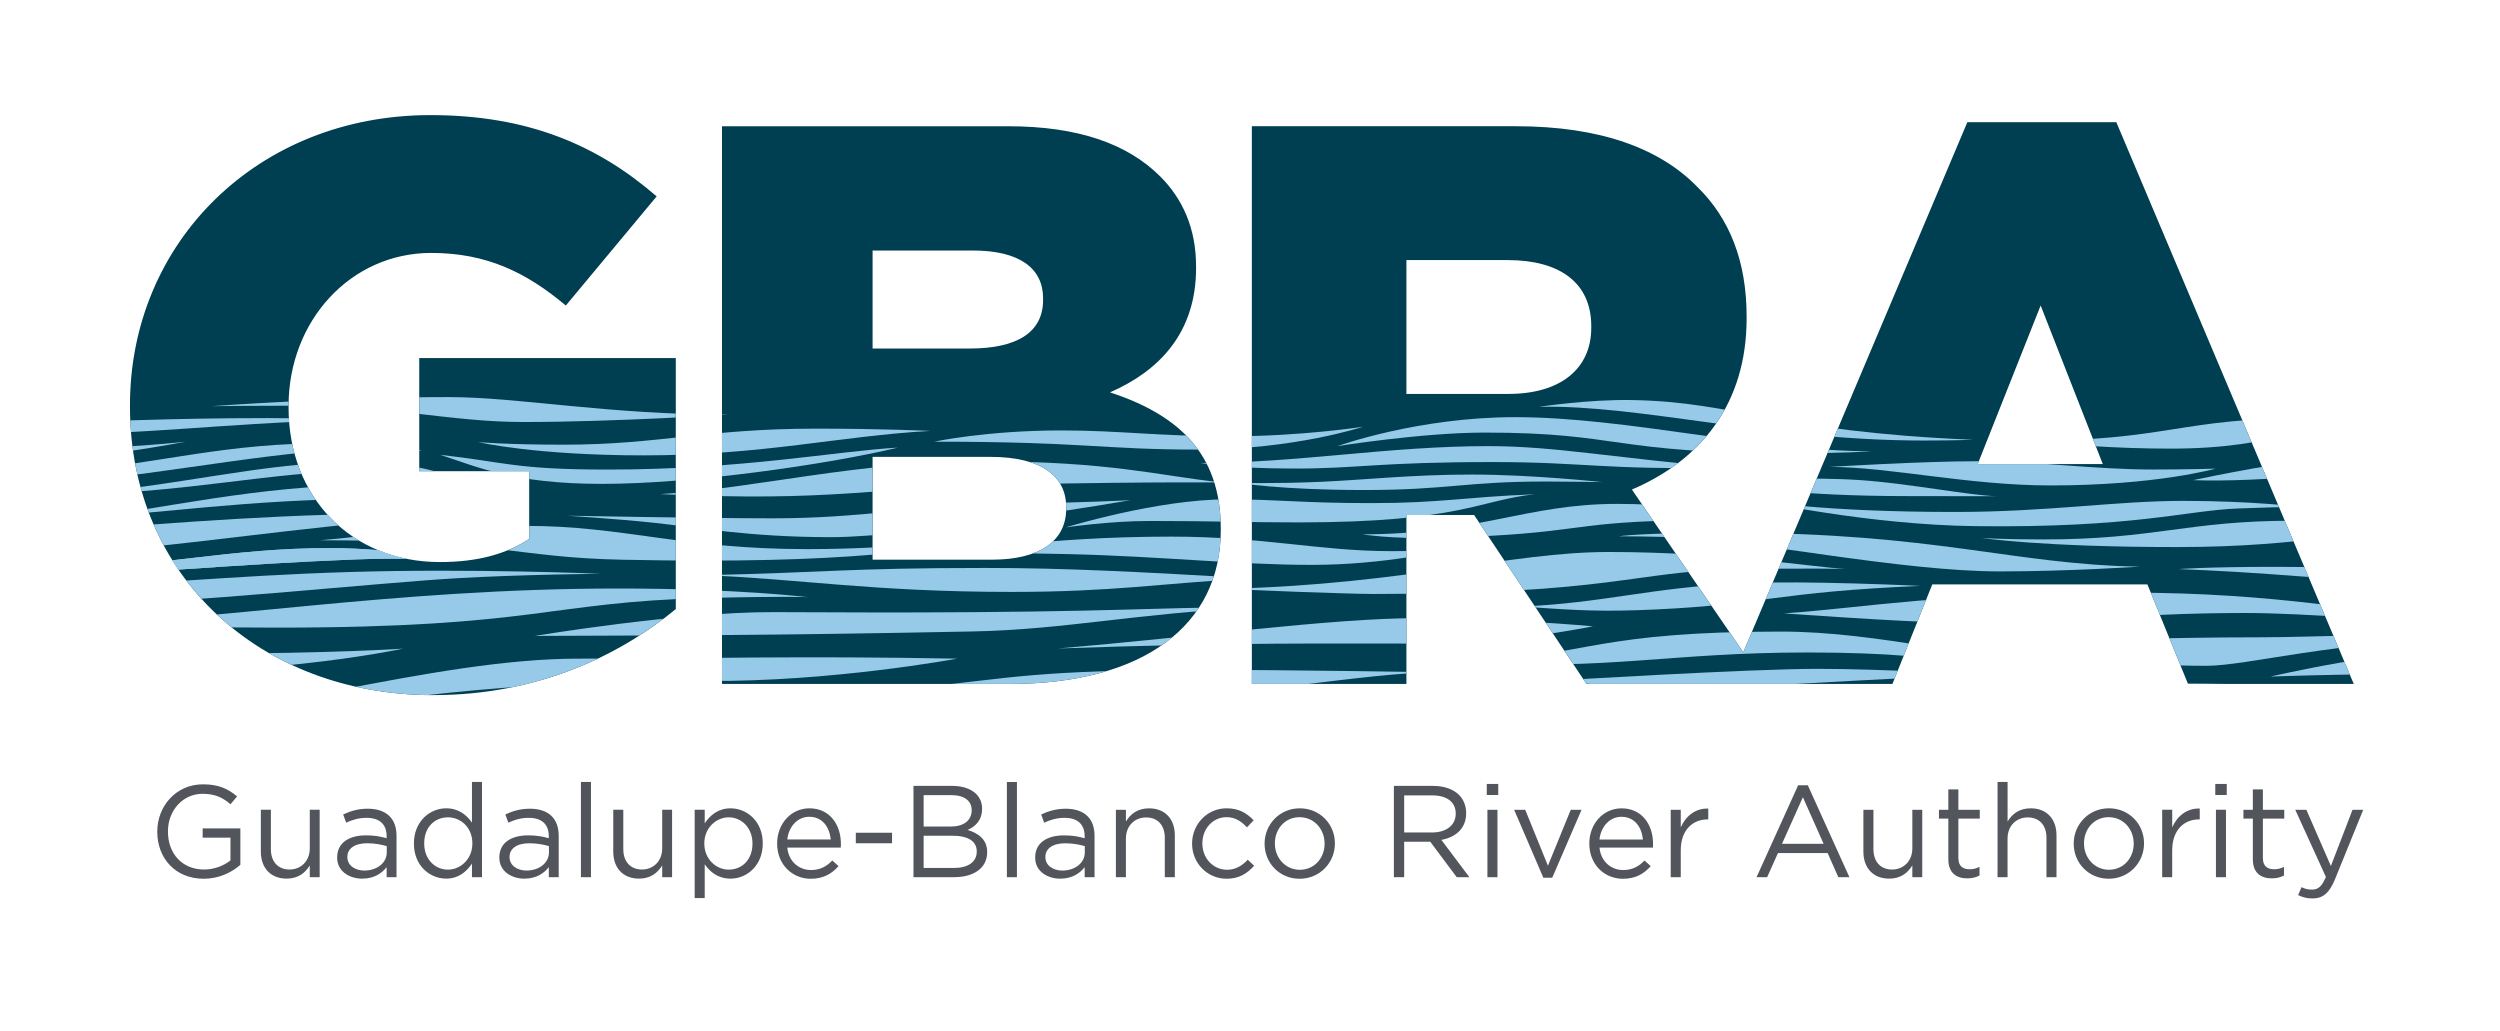 <?xml version="1.0" encoding="UTF-8"?> <svg xmlns="http://www.w3.org/2000/svg" xmlns:xlink="http://www.w3.org/1999/xlink" id="Layer_1" viewBox="0 0 993.63 409.69"><defs><style>.cls-1{fill:none;}.cls-2{clip-path:url(#clippath);}.cls-3{fill:#003e51;}.cls-4{fill:#98cae9;}.cls-5{fill:#97c9e8;}.cls-6{fill:#52555b;}</style><clipPath id="clippath"><path class="cls-1" d="m172.33,276.27c40.22,0,72.84-14.88,96.27-34.2v-99.75h-101.97v44.97h43.7v26.92c-9.18,6.02-20.58,9.18-35.47,9.18-35.15,0-60.17-25.65-60.17-61.43v-.63c0-33.88,24.7-60.8,56.68-60.8,21.85,0,37.68,7.6,53.52,20.9l36.1-43.38c-23.43-20.27-50.98-32.3-89.94-32.3-68.72,0-119.39,50.67-119.39,115.27v.63c0,67.13,51.62,114.64,120.65,114.64h0Zm114.63-4.43h114.32c52.88,0,83.92-23.12,83.92-61.12v-.63c0-30.08-17.1-45.28-44.02-54.15,19.63-8.55,34.2-23.75,34.2-49.4v-.63c0-15.2-5.38-26.92-14.25-35.78-12.99-12.98-32.62-19.95-60.49-19.95h-113.69v221.67h0Zm59.85-133.32v-38.95h39.9c18.37,0,27.87,6.97,27.87,19v.63c0,12.98-10.45,19.32-29.14,19.32h-38.63Zm0,83.92v-40.85h46.87c20.58,0,30.08,7.92,30.08,19.95v.63c0,12.98-10.77,20.27-29.45,20.27h-47.5Zm150.74,49.4h61.43v-67.14h26.92l44.65,67.14h70.93l-52.88-77.27c27.55-11.72,45.6-34.2,45.6-68.08v-.63c0-21.85-6.65-38.95-19.63-51.62-14.88-15.2-38.32-24.07-72.2-24.07h-104.82v221.67h0Zm61.43-115.27v-53.2h40.22c20.59,0,33.25,8.87,33.25,26.28v.63c0,16.15-12.03,26.28-32.93,26.28h-40.53Zm128.57,115.27h64.6l15.84-39.58h85.5l16.15,39.58h65.87l-94.37-223.26h-59.22l-94.37,223.26h0Zm98.49-87.4l25.02-63.02,24.7,63.02h-49.72Z"></path></clipPath></defs><path class="cls-3" d="m172.33,276.27c40.22,0,72.84-14.88,96.27-34.2v-99.75h-101.97v44.97h43.7v26.92c-9.18,6.02-20.58,9.18-35.47,9.18-35.15,0-60.17-25.65-60.17-61.43v-.63c0-33.88,24.7-60.8,56.68-60.8,21.85,0,37.68,7.6,53.52,20.9l36.1-43.38c-23.43-20.27-50.98-32.3-89.94-32.3-68.72,0-119.39,50.67-119.39,115.27v.63c0,67.13,51.62,114.64,120.65,114.64h0Zm114.63-4.43h114.32c52.88,0,83.92-23.12,83.92-61.12v-.63c0-30.08-17.1-45.28-44.02-54.15,19.63-8.55,34.2-23.75,34.2-49.4v-.63c0-15.2-5.38-26.92-14.25-35.78-12.99-12.98-32.62-19.95-60.49-19.95h-113.69v221.67h0Zm59.85-133.32v-38.95h39.9c18.37,0,27.87,6.97,27.87,19v.63c0,12.98-10.45,19.32-29.14,19.32h-38.63Zm0,83.92v-40.85h46.87c20.58,0,30.08,7.92,30.08,19.95v.63c0,12.98-10.77,20.27-29.45,20.27h-47.5Zm150.74,49.4h61.43v-67.14h26.92l44.65,67.14h70.93l-52.88-77.27c27.55-11.72,45.6-34.2,45.6-68.08v-.63c0-21.85-6.65-38.95-19.63-51.62-14.88-15.2-38.32-24.07-72.2-24.07h-104.82v221.67h0Zm61.43-115.27v-53.2h40.22c20.59,0,33.25,8.87,33.25,26.28v.63c0,16.15-12.03,26.28-32.93,26.28h-40.53Zm128.57,115.27h64.6l15.84-39.58h85.5l16.15,39.58h65.87l-94.37-223.26h-59.22l-94.37,223.26h0Zm98.49-87.4l25.02-63.02,24.7,63.02h-49.72Z"></path><g class="cls-2"><path class="cls-5" d="m978.56,268.26c-31.27-1.01-76.14.64-76.14.64,0,0,49.39-11.5,76.14-10.26v9.61h0Z"></path><path class="cls-5" d="m633.15,248.93s-34.36,6.88-61.56,6.88c-43.8,0-79.43-.56-151.13,1.93,54.52-4.59,108.85-12.06,143.07-12.06s69.62,3.25,69.62,3.25h0Z"></path><path class="cls-5" d="m819.61,264.09c-40.7,4.31-32.38-4.76-101.41-4.76-53.97,0-81.29,7.29-130.43,3.84,42.04-3.08,48.79-12.15,120.03-12.15,39.17,0,80.01,11.5,111.82,13.08h0Z"></path><path class="cls-5" d="m307.45,243.29c38.36.12,44.4.25,80.98,0,63.41-.45,87.9-2.49,108.78-1.61-44.65,1.87-73.49,8.58-110.9,9.3-85.94,1.67-113.91,1.49-173.73,1.77,0,0,57.27-9.58,94.87-9.46h0Z"></path><path class="cls-5" d="m899.79,253.28c20.62,0,52.21-1.98,78.77.28v.58c-50.1.5-85.21,10.49-101.67,10.49-54.56,0-93.91-11.34-93.91-11.34,67.44,1.62,68.54,0,116.81,0h0Z"></path><path class="cls-5" d="m552.76,219.06c10.22,0,22.02-.44,22.02-.44,0,0-23.9,5.89-53.45,5.89s-59.36-3.4-96.72-4.28c-23.85-.56-44.24-.49-44.24-.49,0,0,33.73-6.46,85.09-6.46,36.9,0,58.9,5.77,87.3,5.77h0Z"></path><path class="cls-5" d="m733.77,226.13s-16.03-.42-44.44.17c-40.63.86-47.82,9.78-143.69,9.78-8.31,0-52.47-1.57-56.59-2.1,69.76-1.8,111.7-14.59,150.26-14.59,45.98,0,79.63,5.92,94.46,6.75h0Z"></path><path class="cls-5" d="m497.22,229.84c-36.11,2.04-54.75,5.42-95.1,5.42-55.38,0-85.11-5.3-122.48-6.65,48.59-.99,56.29-2.88,112.26-2.88,31.97,0,60.8,1.58,105.31,4.11h0Z"></path><path class="cls-5" d="m978.56,247.71v.59c-24.74-1.36-62.17-4.66-85.99-4.66-49.25,0-67.51,4.27-94.83,4.27s-54.42-1.75-88.67-4.11c33.05-2.34,62.39-8.25,137.2-8.25,57.68,0,94.47,7.47,132.29,12.15h0Z"></path><path class="cls-5" d="m658.86,242.2c-22.42,1.04-31.1.45-54.44-1.13,33.04-1.35,51.22-7.56,88.09-9.26,25.18-1.16,70.79,1.06,70.79,1.06-56.42,2.36-63.33,7.41-104.44,9.32h0Z"></path><path class="cls-5" d="m380.37,261.79s-49.75,9.26-99.67,8.85c-29.68-.23-63.1,1.13-91.12,3.63-59.12,5.32-89.44,13.92-153.62,14.47,61.66-2.52,136.04-26.96,193.85-26.96,50.11,0,86.48-1.19,150.55,0h0Z"></path><path class="cls-5" d="m571.02,267.2c-27.49,0-81.5,10.35-116.36,10.35-44.8,0-61.09-3.55-86.94-4.62,33.95-3.32,43.72-6.69,110.61-6.69,35.35,0,92.68.96,92.68.96h0Z"></path><path class="cls-4" d="m913.92,220.19c15.61-3.7,47.56-6.54,64.64-7.98v8.43c-28.2-.05-43.28-.44-64.64-.46h0Z"></path><path class="cls-4" d="m67.49,226.62c-22.72,1.55-44.26,1.13-52.61.44,50.47-1.95,76.28-9.22,116.32-9.22,25.78,0,48.43,4.92,48.43,4.92,0,0-17.15-1.27-38.6-.41-23.76.96-42.96,2.17-73.53,4.27h0Z"></path><path class="cls-5" d="m321.17,237.35s-8.87-.47-40.67.34c-62.72,1.58-67.28,11.76-170.22,11.76-31.12,0-55.81-.5-79.14-2.07,52.37,0,123.74-13.48,214.74-13.48,47.11,0,75.28,3.45,75.28,3.45h0Z"></path><path class="cls-5" d="m968.62,227.34c-8.22.98-18.47,2.75-25.52,2.88-11.58.25-22.1-.65-41.08-2.05-18.78-1.36-36.13-1.99-36.13-1.99,0,0,11.04-.89,38.79-.89,19.34,0,44.46.56,63.95,2.04h0Z"></path><path class="cls-4" d="m919.57,272.56c-57.73,2.49-72.93,13.66-129.77,14.25-62.89.66-117.07-6.71-117.07-6.71,0,0,23.06-.25,47.34-.29,52.72-.08,87.61-8.25,128.44-8.25s71.06.99,71.06.99h0Z"></path><path class="cls-5" d="m785.57,268.07s-38.79,1.89-76.93,4.04c-59.2,3.35-89.32-1.67-89.32-1.67,0,0,76.39-4.61,102.85-4.61s63.4,2.24,63.4,2.24h0Z"></path><path class="cls-4" d="m911.38,285.07c-12.85,0-47.6,1.09-47.6,1.09,0,0,31.01-7.04,47.6-7.04s50.4-5.47,67.18-4.33v7.27c-14.7,0-54.33,3-67.18,3h0Z"></path><path class="cls-5" d="m978.56,183.6c-39.62,3.76-80.31,8.24-106.9,7.24,44.43-9.38,73.01-11.83,106.9-12.21v4.97h0Z"></path><path class="cls-5" d="m915.1,201.51s-5.64-.17-25.73.59c-20.2.77-41.43,7.81-104.3,7.02-42.67-.54-85.73-10.03-85.73-10.03,0,0,24.48,4.39,77.53,4.39,37.38,0,63.75-4.41,91.03-4.41s47.2,2.44,47.2,2.44h0Z"></path><path class="cls-5" d="m686.65,185.87c-50.01.93-56.63-2.22-93.25-2.22-45.67,0-53.27,2.58-78.9,2.58s-37.35-2.22-37.35-2.22c39.06,0,74.35-6.7,114.53-6.7,26.58,0,50.54,4.86,94.98,8.57h0Z"></path><path class="cls-5" d="m739.53,190.83c19.5,1.36,43.41,6.14,54.21,6.4,0,0-14.58-.05-35.32-.05-44.33,0-63.23-3.79-88.42-5.28,25.22-1.36,50.25-2.41,69.54-1.06h0Z"></path><path class="cls-5" d="m356.85,177.91c-28.13,6.74-81.65,14.41-117.47,14.41s-50.02-6.97-64.48-11.56c26.21,2.95,30.02,5.87,66.62,5.87,53.76,0,90.67-7.34,115.33-8.72h0Z"></path><path class="cls-5" d="m141.56,187.31c-32.49,0-66.1,8.47-116.02,9.54,45.79-3.55,79.01-13.21,114.93-13.21,28.15,0,39.15,6.18,39.15,6.18,0,0-18.12-2.51-38.06-2.51h0Z"></path><path class="cls-5" d="m485.09,191.68c1.84.2-22.55-.35-80.25.82-61.51,1.26-71.61,7.08-142.51,3.89,38.39-2.17,77.61-13.04,128.37-13.04s69.74,5.72,94.39,8.33h0Z"></path><path class="cls-5" d="m803.35,175.27c60.16,0,61.04-9.19,116.14-9.19,23.93,0,37.55.79,37.55.79-42.08,0-49.09,11.44-94.53,11.44-20.99,0-40.57-1.57-59.16-3.05h0Z"></path><path class="cls-4" d="m978.56,172.85c-20.54,0-37.6,3.16-57.41,4.98,14.43-4.98,41.92-10.16,57.41-10.16v5.18h0Z"></path><path class="cls-5" d="m611.7,161.69s19.67-3.01,37.05-2.69c41.69.77,56.78,12.52,135.48,15.79,0,0-7.59.3-19.7.3-61.04.02-112.8-14.31-152.82-13.4h0Z"></path><path class="cls-5" d="m190.1,175.71s10.42,1.03,34.09,1.03c37.79,0,56.45-6.36,99.86-6.37,26.57-.02,45.71.9,45.71.9-36.07,1.99-66.51,9.72-114.01,9.72-43.21,0-65.66-5.27-65.66-5.27h0Z"></path><path class="cls-5" d="m116.37,161.24c-18.41,0-32.3.2-32.3.2,0,0,49.28-3.62,94.28-3.62,27.66,0,63.08,6.98,110.97,6.98,0,0-45.24,2.93-81.32,2.93-28.86,0-52.13-6.5-91.63-6.5h0Z"></path><path class="cls-5" d="m371.25,175.55s20.86-4.47,50.49-4.47c23.98,0,37.63,2.32,67.54,2.32,28.22,0,52.52-3.8,52.52-3.8,0,0-27.37,9.09-65.65,9.09s-44.89-3.14-104.9-3.14h0Z"></path><path class="cls-5" d="m712.72,180.19c-72.8,0-68.08-8.26-122.65-8.26-24.81,0-58.48,5.38-58.48,5.38,0,0,31.8-11.51,70.57-11.51,44.66,0,97.49,13.56,141.75,13.56,0,0-11.93.82-31.19.82h0Z"></path><path class="cls-5" d="m880.57,186.26s-23.45,6.68-65.6,6.68c-32.6,0-64.09-7.37-87.76-7.37,0,0,36.27-2.26,59.19-2.26s45.98,3.3,69.45,3.3c13.13,0,24.72-.35,24.72-.35h0Z"></path><path class="cls-5" d="m207.49,200.94c-10.54,0-10.29-2.68-59.04-2.68s-88.89,6.34-112.48,7.15c24.8-2.32,66.39-12.72,111.99-12.72,28.82,0,44.29,6.41,59.53,8.25h0Z"></path><path class="cls-5" d="m320.92,218.25c39.43,0,75.66-4.97,75.66-4.97-26.45,5.09-57.73,11.07-149.07,9.19-42.85-.89-48.82-7.74-120.39-7.74,18.24-1.41,43.34-5.72,81.99-5.72s61.82,9.24,111.8,9.24h0Z"></path><path class="cls-5" d="m794.8,227.11c-38.51,0-97.7-12.09-124.43-13.37-13.21-.62-26.97-.59-26.97-.59,0,0,7.82-1.41,43.17-1.41,83.06,0,113.4,12.66,163.88,13.47,0,0-28.27,1.9-55.65,1.9h0Z"></path><path class="cls-5" d="m395.86,200.47c35.03-.71,53.45-1.66,53.45-1.66,0,0-85.81,14.69-118.91,14.69s-54.53-4.06-70.49-5.72c-15.76-1.65-34.51-2.81-34.51-2.81,0,0,51.59.99,81.27,1.04,35.49.05,57.51-4.92,89.19-5.54h0Z"></path><path class="cls-5" d="m524.91,191.5c17.82-.79,36.2-2.89,60.15-2.89s51.75,3.01,51.75,3.01c0,0-13.33-.24-22.46-.24-32.04,0-38.93,3.38-72.27,3.38s-49.95-2.86-49.95-2.86c0,0,14.84.4,32.78-.4h0Z"></path><path class="cls-5" d="m544.96,199.96c28.09,0,36.96-2.42,65.2-3.52-21.95,2.19-29.56,11.19-94.1,11.19-20.63,0-34.21-.57-59.1-.57-16.22,0-33.42,2.56-33.42,2.56,0,0,36.25-11.16,64.22-11.16,20.83,0,29.12,1.5,57.2,1.5h0Z"></path><path class="cls-5" d="m713.71,208.1s-14.86-2.07-49.1-1.23c-42.49,1.06-37.09,5.22-89.75,6.83-10.37.32-22.98.2-33.49-1.33,45.64,0,65.28-12.1,101.4-12.1s70.95,7.83,70.95,7.83h0Z"></path><path class="cls-5" d="m911.41,206.96c31.73,0,61.48,2.71,61.48,2.71-34.43,0-54.15,7.76-107.75,7.76s-77.34-3.59-77.34-3.59c0,0,8.75.56,24.32.56,44.67,0,56.92-7.44,99.29-7.44h0Z"></path><path class="cls-4" d="m942.56,198.04c10.05.56,21.03,1.45,36,2.12v2.97c-20.24.07-66.54-6.68-66.54-6.68,0,0,15.93.77,30.54,1.59h0Z"></path><path class="cls-5" d="m160.16,257.81s-46.07,10.2-120.37,10.2c-8.51,0-16.82.52-24.91.25v-9.61c26.75,1.23,37.03,1.11,66.28,1.11,50.32,0,79-1.95,79-1.95h0Z"></path><path class="cls-5" d="m181.18,229.84c-32.68,1.92-110.25,10.25-146.54,10.25-6.71,0-12.97-.58-19.76-1.5v-5.95c4.53,0,7.82,0,8.58,0,37.97,0,64.72-3.72,114.74-5.27,49.47-1.53,100.73.69,100.73.69,0,0-31,.22-57.75,1.78h0Z"></path><path class="cls-4" d="m96.3,273.24s-38.75,8.83-81.22,8.83h-.2v-7.27c7,.34,13.67.54,19.85.54,48.53,0,61.57-2.1,61.57-2.1h0Z"></path><path class="cls-5" d="m177.56,205.18s-11.65.89-31.67,2.61c-36.5,3.13-102.81,12.91-131,12.86v-8.43c17.08-1.41,68.98-6.21,114.48-7.59,30.79-.94,48.19.56,48.19.56h0Z"></path><path class="cls-5" d="m67.49,226.62c-22.72,1.55-44.26,1.13-52.61.44,50.47-1.95,76.28-9.22,116.32-9.22,25.78,0,48.43,4.92,48.43,4.92,0,0-17.15-1.27-38.6-.41-23.76.96-42.95,2.17-73.53,4.27h0Z"></path><path class="cls-5" d="m167.68,179.26s-12.4-.76-34.9-.15c-27.81.73-85.94,12.44-117.9,13.22v-3.08c53.75-5.82,73.58-13.12,116.89-13.12,27.82,0,35.91,3.13,35.91,3.13h0Z"></path><path class="cls-5" d="m14.88,183.6v-4.97c17.3-.19,35.97-.7,58.85-3.06-17.9,3.41-38.23,6.07-58.85,8.03h0Z"></path><path class="cls-5" d="m140.11,167.62s-8.73-.19-17.76-.05c-22.28.29-72.52,5.32-103.12,5.32-1.4,0-2.86,0-4.34-.03v-5.18h5.17c24.84,0,44.57-1.51,86.57-1.51,24.34,0,33.48,1.46,33.48,1.46h0Z"></path></g><path class="cls-6" d="m80.96,349.26c6.12,0,11.2-2.54,14.57-5.54v-14.47h-14.98v3.68h11.05v9.03c-2.49,2.02-6.33,3.63-10.48,3.63-8.82,0-14.37-6.43-14.37-15.09v-.11c0-8.09,5.76-14.89,13.8-14.89,5.14,0,8.25,1.71,11.05,4.15l2.64-3.11c-3.63-3.06-7.41-4.81-13.53-4.81-10.89,0-18.2,8.81-18.2,18.77v.1c0,10.37,7.05,18.66,18.46,18.66h0Zm32.98-.05c4.62,0,7.37-2.33,9.18-5.23v4.66h3.93v-26.8h-3.93v15.35c0,5.03-3.48,8.4-8.04,8.4s-7.42-3.11-7.42-8.09v-15.66h-3.99v16.64c0,6.38,3.78,10.73,10.26,10.73h0Zm30.08,0c4.72,0,7.78-2.17,9.65-4.56v3.99h3.93v-16.38c0-3.43-.93-6.02-2.8-7.89-1.92-1.91-4.87-2.95-8.66-2.95s-6.8.93-9.75,2.28l1.19,3.27c2.49-1.14,4.98-1.92,8.14-1.92,5.03,0,7.94,2.49,7.94,7.27v.83c-2.39-.67-4.77-1.14-8.2-1.14-6.8,0-11.46,3-11.46,8.76v.11c0,5.5,4.97,8.35,10,8.35h0Zm.78-3.21c-3.63,0-6.74-1.97-6.74-5.34v-.11c0-3.22,2.85-5.39,7.83-5.39,3.27,0,5.86.57,7.83,1.14v2.49c0,4.26-3.99,7.21-8.92,7.21h0Zm32.51,3.21c4.93,0,8.09-2.74,10.27-5.96v5.39h3.99v-37.85h-3.99v16.17c-2.08-3.01-5.29-5.7-10.27-5.7-6.43,0-12.8,5.18-12.8,13.94v.1c0,8.82,6.37,13.9,12.8,13.9h0Zm.73-3.57c-5.08,0-9.44-4.04-9.44-10.37v-.1c0-6.48,4.25-10.32,9.44-10.32s9.7,4.15,9.7,10.32v.1c0,6.17-4.72,10.37-9.7,10.37h0Zm30.44,3.57c4.72,0,7.78-2.17,9.65-4.56v3.99h3.93v-16.38c0-3.43-.93-6.02-2.8-7.89-1.92-1.91-4.87-2.95-8.66-2.95s-6.8.93-9.75,2.28l1.19,3.27c2.49-1.14,4.98-1.92,8.14-1.92,5.03,0,7.94,2.49,7.94,7.27v.83c-2.39-.67-4.77-1.14-8.2-1.14-6.8,0-11.46,3-11.46,8.76v.11c0,5.5,4.97,8.35,10,8.35h0Zm.78-3.21c-3.63,0-6.74-1.97-6.74-5.34v-.11c0-3.22,2.85-5.39,7.83-5.39,3.27,0,5.86.57,7.83,1.14v2.49c0,4.26-3.99,7.21-8.92,7.21h0Zm21.63,2.64h3.99v-37.85h-3.99v37.85h0Zm23.12.57c4.62,0,7.37-2.33,9.18-5.23v4.66h3.93v-26.8h-3.93v15.35c0,5.03-3.48,8.4-8.04,8.4s-7.42-3.11-7.42-8.09v-15.66h-3.99v16.64c0,6.38,3.78,10.73,10.26,10.73h0Zm22.09,7.73h3.99v-13.42c2.07,3.01,5.29,5.7,10.27,5.7,6.48,0,12.8-5.18,12.8-13.95v-.1c0-8.82-6.37-13.9-12.8-13.9-4.93,0-8.09,2.74-10.27,5.96v-5.39h-3.99v35.1h0Zm13.53-11.3c-4.98,0-9.7-4.15-9.7-10.37v-.1c0-6.12,4.72-10.32,9.7-10.32s9.44,4.04,9.44,10.37v.1c0,6.49-4.26,10.32-9.44,10.32h0Zm23.28-8.77h21.26c.05-.62.05-1.04.05-1.4,0-7.88-4.56-14.2-12.49-14.2-7.42,0-12.86,6.22-12.86,14,0,8.35,6.01,14,13.37,14,5.08,0,8.35-2.02,11.04-5.03l-2.49-2.23c-2.18,2.28-4.77,3.79-8.45,3.79-4.72,0-8.87-3.27-9.44-8.93h0Zm0-3.21c.57-5.19,4.1-9.03,8.71-9.03,5.29,0,8.09,4.15,8.56,9.03h-17.28Zm27.23,1.5h14.41v-4.19h-14.41v4.19h0Zm22.92,13.48h16.12c7.94,0,13.17-3.68,13.17-9.9v-.11c0-4.98-3.47-7.47-7.77-8.76,2.85-1.24,5.75-3.68,5.75-8.4v-.1c0-2.33-.83-4.25-2.33-5.81-2.07-2.02-5.34-3.21-9.49-3.21h-15.45v36.29h0Zm4.04-20.11v-12.5h11.05c5.19,0,8.04,2.33,8.04,5.91v.1c0,4.25-3.42,6.48-8.35,6.48h-10.74Zm0,16.44v-12.81h11.46c6.33,0,9.65,2.28,9.65,6.23v.1c0,4.05-3.42,6.48-8.92,6.48h-12.19Zm33.09,3.68h3.99v-37.85h-3.99v37.85h0Zm21.26.57c4.72,0,7.78-2.17,9.65-4.56v3.99h3.93v-16.38c0-3.43-.93-6.02-2.8-7.89-1.92-1.91-4.87-2.95-8.66-2.95s-6.8.93-9.75,2.28l1.19,3.27c2.49-1.14,4.98-1.92,8.14-1.92,5.03,0,7.94,2.49,7.94,7.27v.83c-2.39-.67-4.77-1.14-8.2-1.14-6.8,0-11.46,3-11.46,8.76v.11c0,5.5,4.97,8.35,10,8.35h0Zm.78-3.21c-3.63,0-6.74-1.97-6.74-5.34v-.11c0-3.22,2.85-5.39,7.83-5.39,3.27,0,5.86.57,7.83,1.14v2.49c0,4.26-4,7.21-8.92,7.21h0Zm21.27,2.64h3.99v-15.35c0-5.03,3.42-8.4,8.04-8.4s7.42,3.11,7.42,8.09v15.66h3.99v-16.64c0-6.38-3.78-10.73-10.26-10.73-4.62,0-7.42,2.33-9.18,5.23v-4.66h-3.99v26.8h0Zm44.02.62c5.03,0,8.25-2.17,10.94-5.18l-2.54-2.39c-2.13,2.28-4.77,3.99-8.19,3.99-5.6,0-9.85-4.62-9.85-10.43v-.1c0-5.76,4.15-10.37,9.59-10.37,3.63,0,6.02,1.81,8.14,4.04l2.65-2.8c-2.49-2.64-5.65-4.77-10.73-4.77-7.83,0-13.74,6.42-13.74,14v.1c0,7.52,5.91,13.9,13.74,13.9h0Zm28.99,0c8.09,0,14.05-6.42,14.05-14v-.1c0-7.57-5.91-13.9-13.95-13.9s-14,6.42-14,14v.1c0,7.57,5.86,13.9,13.9,13.9h0Zm.1-3.57c-5.65,0-9.91-4.67-9.91-10.43v-.1c0-5.65,3.99-10.37,9.8-10.37s9.96,4.72,9.96,10.48v.1c0,5.65-4.05,10.32-9.86,10.32h0Zm37.39,2.95h4.09v-14.1h10.37l10.53,14.1h5.03l-11.14-14.83c5.71-1.04,9.85-4.56,9.85-10.58v-.1c0-2.85-1.04-5.4-2.8-7.16-2.28-2.28-5.86-3.62-10.32-3.62h-15.61v36.29h0Zm4.09-17.78v-14.73h11.2c5.86,0,9.29,2.7,9.29,7.16v.1c0,4.67-3.89,7.47-9.34,7.47h-11.15Zm32.83-14.89h4.56v-4.4h-4.56v4.4h0Zm.26,32.67h3.99v-26.8h-3.99v26.8h0Zm22.24.21h3.52l11.66-27.01h-4.3l-9.07,22.24-9.02-22.24h-4.41l11.61,27.01h0Zm22.29-11.98h21.26c.05-.62.05-1.04.05-1.4,0-7.88-4.56-14.2-12.49-14.2-7.42,0-12.86,6.22-12.86,14,0,8.35,6.01,14,13.38,14,5.08,0,8.35-2.02,11.04-5.03l-2.48-2.23c-2.18,2.28-4.77,3.79-8.45,3.79-4.72,0-8.87-3.27-9.44-8.93h0Zm0-3.21c.57-5.19,4.1-9.03,8.71-9.03,5.29,0,8.09,4.15,8.56,9.03h-17.28Zm28.32,14.98h3.99v-10.68c0-8.09,4.77-12.29,10.63-12.29h.31v-4.3c-5.08-.21-8.97,3-10.94,7.46v-6.99h-3.99v26.8h0Zm34.12,0h4.2l4.3-9.59h19.75l4.25,9.59h4.41l-16.54-36.55h-3.84l-16.54,36.55h0Zm10.11-13.27l8.3-18.52,8.24,18.52h-16.54Zm42.62,13.84c4.62,0,7.37-2.33,9.18-5.23v4.66h3.94v-26.8h-3.94v15.35c0,5.03-3.48,8.4-8.04,8.4s-7.42-3.11-7.42-8.09v-15.66h-3.99v16.64c0,6.38,3.78,10.73,10.26,10.73h0Zm31.06-.11c1.92,0,3.42-.41,4.82-1.14v-3.42c-1.4.67-2.54.94-3.89.94-2.7,0-4.51-1.19-4.51-4.46v-15.66h8.5v-3.52h-8.5v-8.09h-3.99v8.09h-3.73v3.52h3.73v16.18c0,5.45,3.26,7.57,7.57,7.57h0Zm11.98-.47h3.99v-15.35c0-5.03,3.42-8.4,8.04-8.4s7.42,3.11,7.42,8.09v15.66h3.99v-16.64c0-6.38-3.78-10.73-10.26-10.73-4.62,0-7.42,2.33-9.18,5.23v-15.71h-3.99v37.85h0Zm44.18.62c8.09,0,14.05-6.42,14.05-14v-.1c0-7.57-5.91-13.9-13.95-13.9s-14,6.42-14,14v.1c0,7.57,5.86,13.9,13.9,13.9h0Zm.1-3.57c-5.65,0-9.91-4.67-9.91-10.43v-.1c0-5.65,4-10.37,9.8-10.37s9.96,4.72,9.96,10.48v.1c0,5.65-4.05,10.32-9.86,10.32h0Zm21.16,2.95h3.99v-10.68c0-8.09,4.77-12.29,10.63-12.29h.31v-4.3c-5.08-.21-8.97,3-10.94,7.46v-6.99h-3.99v26.8h0Zm21.11-32.67h4.56v-4.4h-4.56v4.4h0Zm.26,32.67h3.99v-26.8h-3.99v26.8h0Zm22.24.47c1.92,0,3.42-.41,4.82-1.14v-3.42c-1.4.67-2.54.94-3.89.94-2.69,0-4.51-1.19-4.51-4.46v-15.66h8.5v-3.52h-8.5v-8.09h-3.99v8.09h-3.74v3.52h3.74v16.18c0,5.45,3.26,7.57,7.56,7.57h0Zm16.13,7.99c4.04,0,6.64-2.02,8.92-7.56l11.25-27.69h-4.25l-8.6,22.35-9.75-22.35h-4.41l12.18,26.7c-1.61,3.79-3.11,5.03-5.49,5.03-1.71,0-2.9-.31-4.2-.98l-1.35,3.16c1.82.88,3.48,1.34,5.7,1.34h0Z"></path></svg> 